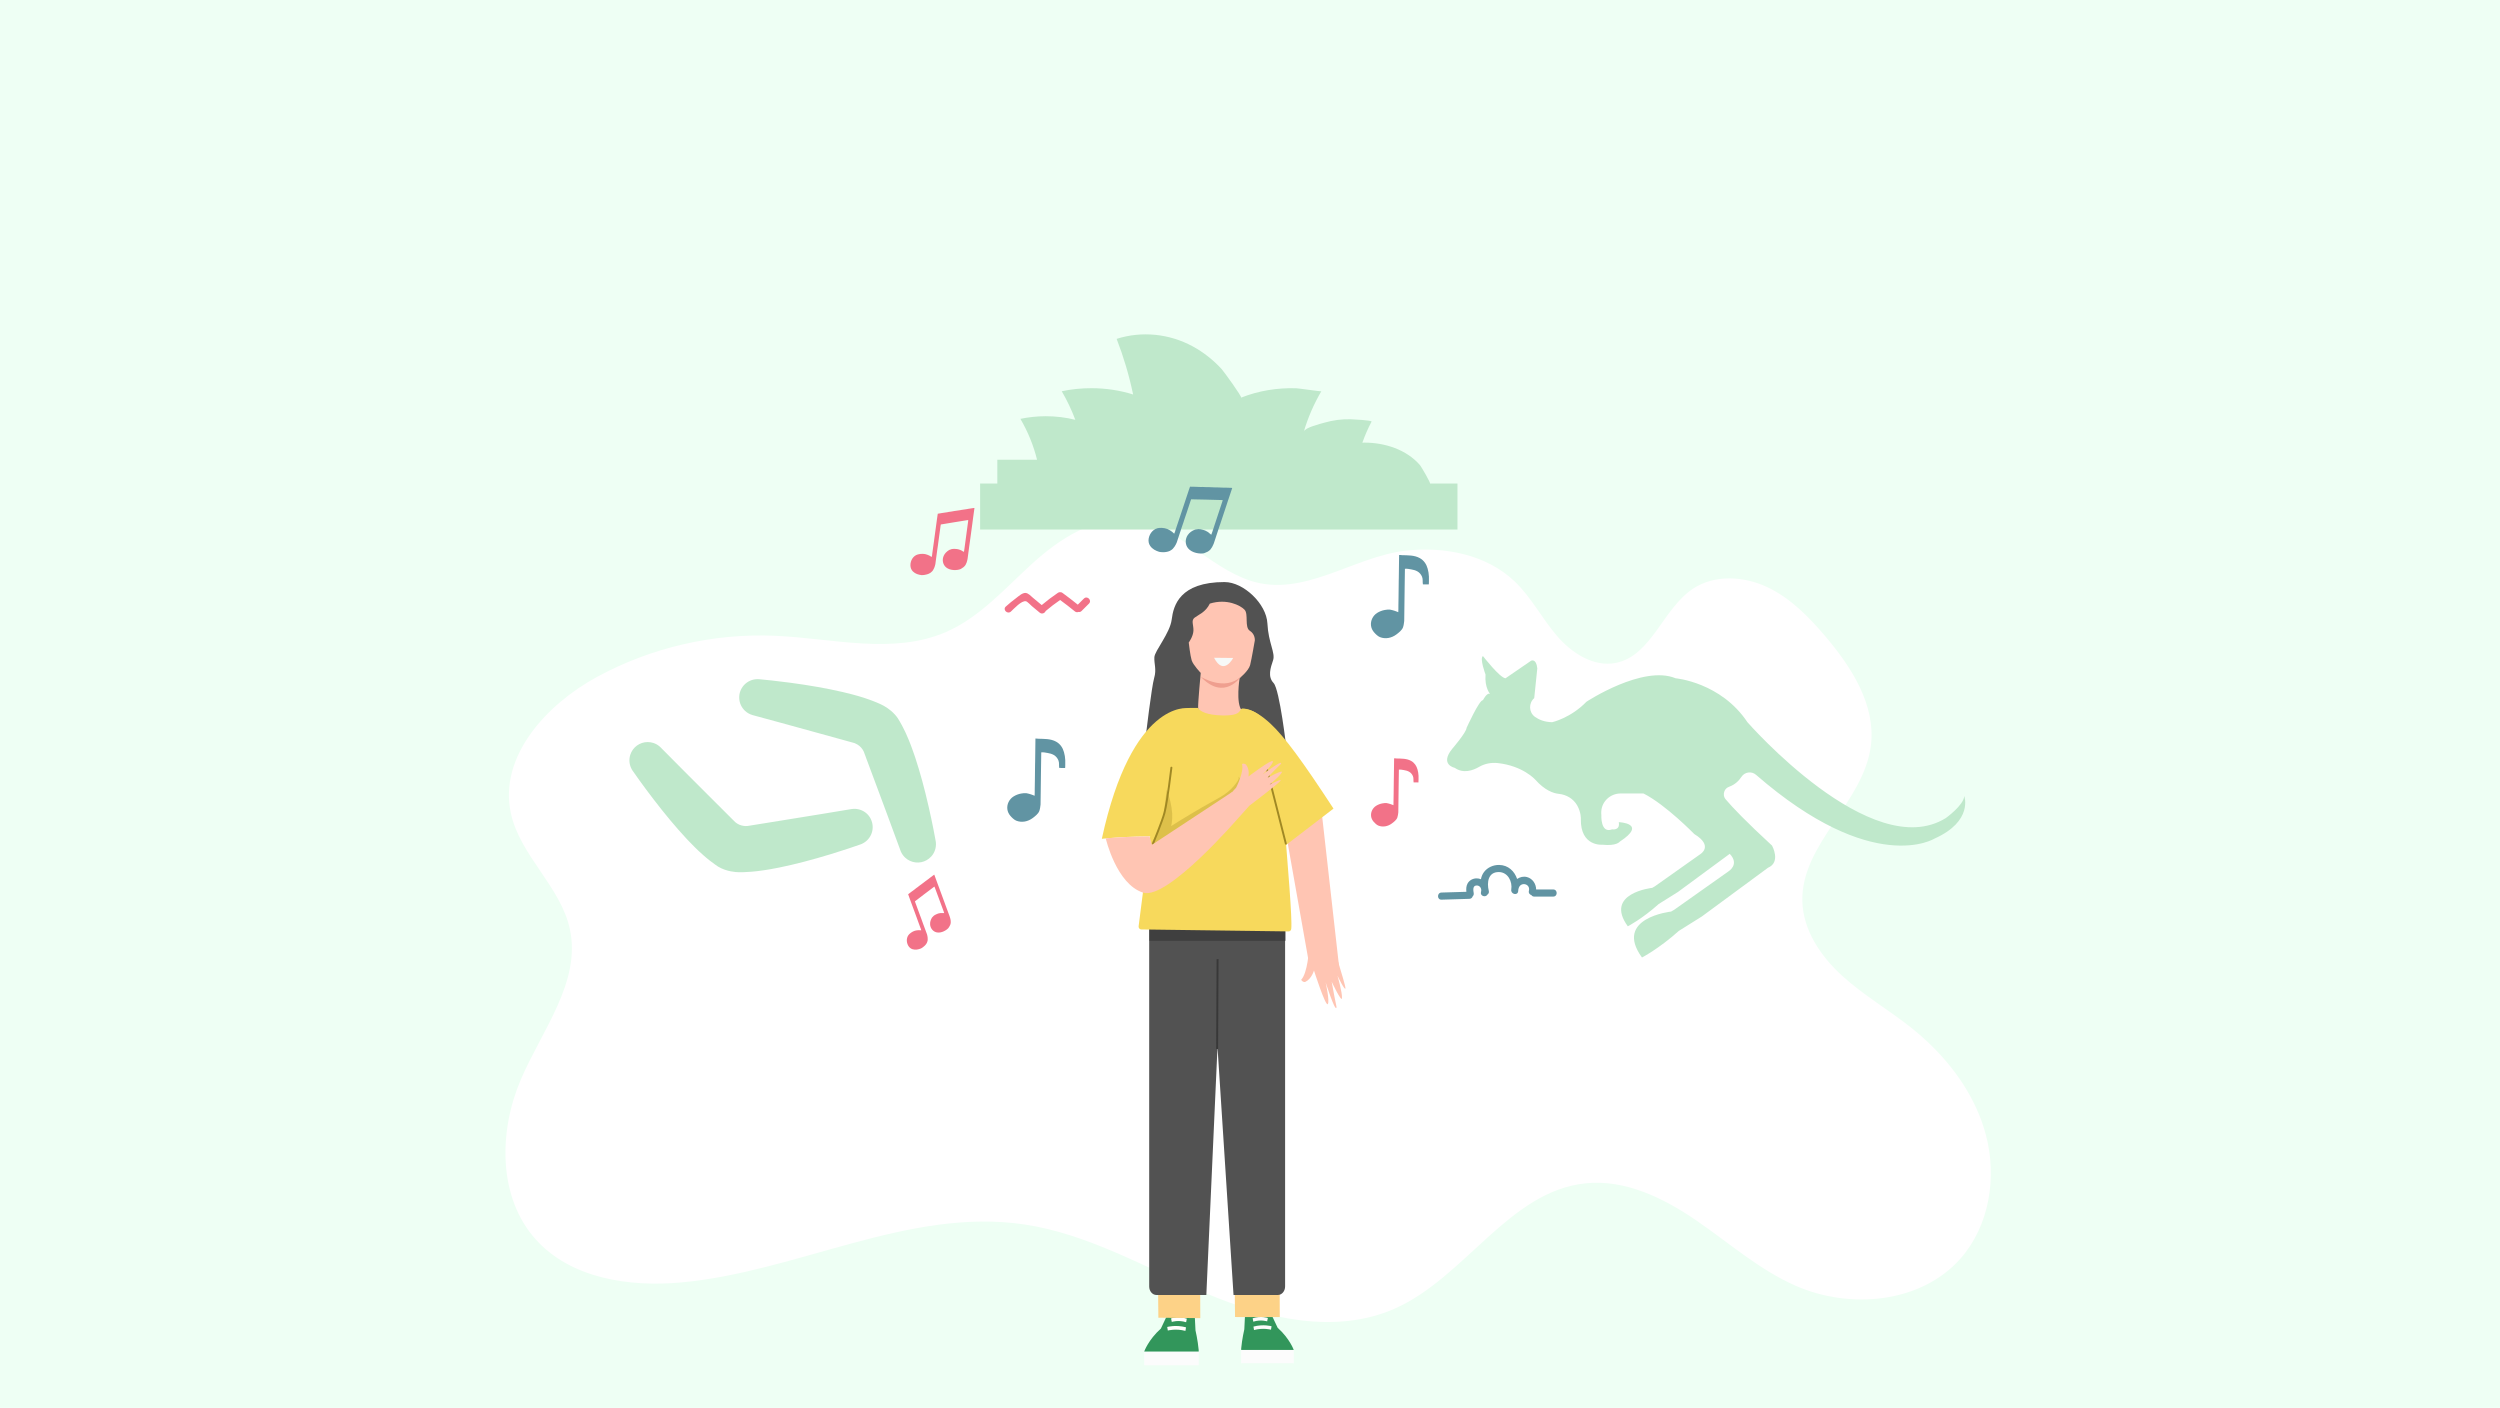 <?xml version="1.0" encoding="UTF-8"?>
<svg id="Layer_1" xmlns="http://www.w3.org/2000/svg" viewBox="0 0 1922.05 1082.35">
  <defs>
    <style>
      .cls-1 {
        fill: #525252;
      }

      .cls-2 {
        fill: #fcfcfc;
      }

      .cls-3 {
        fill: #ef9f8f;
      }

      .cls-4 {
        fill: #f27288;
      }

      .cls-5 {
        fill: #3f3f3f;
      }

      .cls-6 {
        fill: #fff;
      }

      .cls-7 {
        stroke: #383838;
      }

      .cls-7, .cls-8 {
        fill: none;
        stroke-miterlimit: 10;
        stroke-width: 1.5px;
      }

      .cls-9 {
        fill: #32965b;
      }

      .cls-10 {
        fill: #6194a3;
      }

      .cls-11 {
        fill: #eefff4;
      }

      .cls-8 {
        stroke: #a08824;
        stroke-linecap: round;
      }

      .cls-12 {
        fill: #ffc5b3;
      }

      .cls-13 {
        fill: #fdd287;
      }

      .cls-14 {
        fill: #f7f9f8;
      }

      .cls-15 {
        fill: #f7d95c;
      }

      .cls-16 {
        fill: #bfe8cb;
      }

      .cls-17 {
        fill: #fffffe;
      }

      .cls-18 {
        fill: #ddc04a;
      }
    </style>
  </defs>
  <rect class="cls-11" width="1922.05" height="1082.35"/>
  <g>
    <path class="cls-6" d="M1482.26,801.29c-4.1-3.87-8.37-7.57-12.77-11.07-17.39-13.85-36.85-25.08-53.27-40.07-16.42-14.99-29.98-35.02-30.54-57.24-1.11-44.31,47.46-75.99,52.74-119.99,3.7-30.85-14.8-59.81-34.89-83.5-12.8-15.1-27.03-29.67-44.95-38.09-17.91-8.42-40.27-9.7-56.81,1.17-23.42,15.39-31.91,51.58-59.38,57.13-17.21,3.48-34.18-7.63-45.58-20.99-11.4-13.36-19.56-29.42-32.24-41.56-21.69-20.75-54.07-27.11-83.89-23.7-40.24,4.6-78.68,36.37-119.28,23.11-32.9-10.75-56.32-42.96-92.03-46.65-28.26-2.92-54.6,14.26-75.65,33.35-21.04,19.09-40.35,41.37-66.4,52.7-40.56,17.65-87,4.89-131.19,2.92-47.49-2.12-95.5,8.96-137.26,31.68-38.82,21.12-75.27,61.03-66.21,104.28,6.93,33.08,38.53,56.76,45.53,89.83,8.54,40.36-21.45,77.33-37.71,115.24-17.18,40.03-17.66,90.78,11.5,123.14,26.97,29.93,71.6,36.65,111.72,32.99,89.31-8.16,174.92-57.75,263.63-44.62,49.47,7.32,93.72,33.54,139.8,52.96,46.08,19.42,99.59,32.03,145.29,11.73,54.22-24.08,87.64-90.18,146.65-96.29,30.41-3.15,59.9,11.28,85.11,28.56,25.21,17.28,48.49,37.99,76.49,50.26,41.84,18.33,96.13,13.38,126.45-20.79,22.5-25.35,28.37-62.87,19.59-95.6-7.32-27.31-23.81-51.4-44.46-70.9Z"/>
    <path class="cls-16" d="M1116.49,575.73s11.03-12.88,11.03-16.09c0,0,9.85-21.74,12.61-21.34,0,0,3.15-6.31,5.52-4.73,0,0-4.34-4.73-3.55-14.97,0,0-4.73-12.61-1.97-14.19,0,0,13,16.8,17.34,17.07l19.7-13.52s3.94-1.97,4.73,5.91l-2.36,22.86c-4.44,3.89-4.22,10.96.57,14.41,3.05,2.19,7.32,3.97,13.22,4.11,0,0,14.19-3.15,26.4-15.76,0,0,43.35-28.52,68.57-18,0,0,34.68,3.03,55.17,33.77,0,0,95.36,109.16,152.51,73.69,0,0,13.79-9.85,14.19-16.94,0,0,7.09,19.31-22.86,32.71,0,0-46.96,29.44-137.25-49.03-3.45-3-8.74-2.22-11.23,1.61-1.91,2.93-4.84,5.85-9.21,7.48-.13.05-.24.13-.38.17-1.67.58-2.82,1.82-3.44,3.28-.84,2-.65,4.44.91,6.29,5.24,6.24,15.53,17.03,35.67,35.61,0,0,7.09,12.72-3.15,17.05l-50.83,37.44-17.68,11.08c-15.27,13.7-28.34,20.45-28.34,20.45-22.07-30.47,22.38-35.31,22.38-35.31l2.36-1.35,41.77-29.56s8.8-5.28.97-13.48l-39.82,29.32-14.81,9.28c-12.79,11.48-23.73,17.13-23.73,17.13-18.48-25.52,18.75-29.57,18.75-29.57l1.97-1.13,34.98-24.75s10.56-6.27-4.62-15.51c0,0-21.71-22.32-38.9-31.12-.33,0-.68-.07-1-.06h-16.72c-7.77,0-14.38,5.96-14.86,13.72-.06.97-.05,1.92.05,2.83,0,0-.79,14.58,8.28,11.03,0,0,6.3,1.18,5.12-5.52,0,0,22.46.79.79,14.97,0,0-2.41,3.55-13.44,2.37,0,0-16.9,1.57-16.51-19.71,0,0,.32-4.99-2.84-10.54-2.91-5.11-8.27-8.26-14.12-8.85-4.18-.42-10.74-2.66-18.12-10.95,0,0-9.45-10.63-28.86-12.72-4.96-.53-10,.43-14.31,2.94-4.63,2.69-12.05,5.4-18.7.72,0,0-11.82-2.36-1.97-14.58Z"/>
    <path class="cls-16" d="M1099.37,371.77c.95,0-6.86-13.26-7.63-14.14-10.43-12.06-27.16-17.34-42.72-17.34-.54,0-1.07.05-1.61.06,1.97-5.56,4.31-10.99,7.1-16.23-.29-1.06-14.14-1.71-15.79-1.77-6.9-.24-13.76.67-20.39,2.57-2.91.84-15.01,3.78-15.89,6.8,3.16-10.73,7.67-21.07,13.42-30.92-.19.32-17.48-2.25-19.28-2.3-14.42-.44-29,1.87-42.42,7.22,1.04-.42-13.31-20.19-14.89-21.91-6.43-7.01-13.97-13.01-22.33-17.54-17.89-9.69-39.03-11.94-58.45-5.74,5.31,13.66,9.57,27.96,12.68,42.76-9.89-3.11-20.76-4.84-32.16-4.84-7.87,0-15.51.82-22.72,2.35,4.13,7.08,7.61,14.41,10.43,21.96-7.12-1.78-14.73-2.76-22.65-2.76-6.78,0-13.35.71-19.56,2.03,5.81,9.95,10.1,20.49,12.81,31.45h-30.56v18.29h-13.23v35.36h367v-35.36h-21.14Z"/>
    <g>
      <path class="cls-16" d="M669.43,629.51c-1.71-3.35-4.63-5.82-8.21-6.98-2.05-.66-4.23-.85-6.38-.53-.07,0-.14.02-.18.02-.06,0-.12.02-.17.02-.05,0-.09.02-.14.03-2.84.5-10.03,1.69-21.98,3.64-8.46,1.39-18.1,2.94-27.09,4.39l-18.11,2.93c-.83.13-1.62.26-2.52.4-.44.08-.86.15-1.33.22l-3.85.62c-.64.09-1.22.19-1.63.26l-2.73.43c-.17.03-.31.05-.42.06-.93.09-1.79.09-2.77-.04-1.23-.15-2.43-.48-3.57-.97-1.26-.57-2.2-1.22-2.78-1.7-.19-.15-.32-.26-.33-.28l-1.45-1.44c-.21-.21-.44-.44-.69-.68-.52-.53-1.14-1.15-1.84-1.85l-3.63-3.62c-.28-.27-.57-.56-.93-.93l-12.39-12.36c-4.94-4.92-10.21-10.2-15.2-15.2l-3.55-3.56c-7.37-7.39-14.22-14.27-17.15-17.27-.22-.25-.46-.48-.69-.7-.21-.21-.43-.41-.65-.59-1.4-1.19-3-2.08-4.76-2.65-1.41-.45-2.86-.68-4.33-.68-6.12,0-11.5,3.92-13.38,9.74-1.21,3.75-.8,7.83,1.14,11.26.13.26.29.52.46.76.17.26.34.52.54.77,1.04,1.51,7.13,10.28,15.62,21.34,8.74,11.41,17.09,21.41,24.82,29.74l.59.63c.48.52.97,1.03,1.46,1.55,1.45,1.52,2.9,3,4.26,4.36.35.37.71.72,1.07,1.07l.14.14c.63.62,1.26,1.23,1.78,1.72.45.44.91.87,1.31,1.23,1.25,1.15,2.47,2.28,3.6,3.24.55.49,1.1.96,1.53,1.31.97.83,1.94,1.61,2.82,2.29,1.39,1.1,2.79,2.14,4.17,3.1.65.5,1.33.97,2.02,1.39.09.06.17.11.26.16,6.53,3.92,13.96,4.22,15.47,4.24.59.02,1.17.02,1.77.02.77,0,1.56-.01,2.35-.04.09,0,.19,0,.28-.01,1.86-.06,3.72-.16,5.51-.32,1.03-.09,2.07-.18,3.08-.29l.48-.05c.46-.05.92-.09,1.38-.15,1.52-.19,3.09-.4,4.68-.64l.48-.07c.39-.06.78-.11,1.06-.16.82-.13,1.65-.26,2.47-.4.54-.08,1.07-.18,1.57-.27,1.88-.34,3.77-.69,5.52-1.04.32-.05.64-.12.95-.19l.41-.08c11.5-2.35,24.66-5.78,39.09-10.18,10.21-3.12,18.3-5.9,22.3-7.3.32-.1.62-.21.92-.33.27-.09.53-.2.78-.33,3.58-1.65,6.31-4.71,7.52-8.46,1.16-3.58.85-7.4-.86-10.75Z"/>
      <path class="cls-16" d="M715.86,658.58c-4.14,4.51-10.66,5.82-16.22,3.28-1.34-.61-2.58-1.42-3.66-2.43-1.36-1.25-2.44-2.73-3.21-4.38-.13-.25-.26-.52-.35-.81-.12-.3-.23-.62-.33-.92-1.42-3.95-4.78-13.07-8.42-22.84l-1.74-4.72c-2.46-6.63-5.05-13.62-7.5-20.15l-6.12-16.4c-.19-.49-.32-.87-.45-1.22l-1.32-3.52-.49-1.3c-.33-.93-.63-1.74-.88-2.45-.13-.32-.25-.62-.35-.9l-.62-1.66-.1-.25s-.07-.19-.19-.4c-.33-.67-.9-1.66-1.82-2.71-.82-.92-1.78-1.72-2.83-2.36-.69-.43-1.32-.75-2.02-1.02-.17-.06-.32-.12-.48-.18-.11-.02-.24-.07-.4-.1l-2.68-.75c-.4-.1-.97-.25-1.59-.43l-1.38-.39-2.37-.65c-.47-.13-.89-.25-1.31-.37-.87-.24-1.66-.45-2.46-.68l-17.67-4.87c-8.77-2.43-18.19-5.02-26.46-7.28-11.67-3.21-18.69-5.12-21.48-5.84-.05-.02-.1-.04-.16-.04-.05-.01-.1-.03-.16-.05-.04-.02-.11-.03-.17-.06-2.09-.61-4-1.67-5.58-3.13-2.76-2.54-4.39-6.01-4.55-9.77-.17-3.75,1.14-7.35,3.68-10.13,2.68-2.9,6.43-4.55,10.36-4.55.29-.02.57,0,.85.01.34.02.65.05.99.08,4.22.39,12.72,1.24,23.31,2.65,14.96,2.01,28.33,4.37,39.78,7.03l.4.08c.32.09.64.15.94.23,1.74.4,3.61.87,5.46,1.35.18.05.37.09.55.15.32.06.65.15.99.25.8.22,1.62.44,2.42.67.27.07.65.18,1.02.28l.47.13c.55.15,1.09.32,1.62.49.99.29,1.96.58,2.9.88.45.15.89.3,1.32.45l.45.15c.97.32,1.96.67,2.93,1.02.73.27,1.49.53,2.24.83.97.37,1.94.76,2.89,1.16.09.03.19.07.27.12.74.3,1.46.62,2.16.93.32.15.64.31.94.45.22.1.43.2.66.32.63.28,2.36,1.16,4.48,2.63,1.65,1.14,3.55,2.66,5.29,4.56.07.04.13.11.18.18.82.89,1.61,1.87,2.34,2.93.07.08.12.16.16.25.47.66.89,1.37,1.26,2.11.07.1.12.2.18.3.54.89,1.06,1.83,1.56,2.78.27.49.52.98.77,1.48.52.97,1.07,2.09,1.61,3.24.19.37.4.84.64,1.33.07.16.13.33.22.5.62,1.36,1.27,2.9,1.92,4.45.1.22.2.45.3.7.12.32.25.63.37.97.28.67.6,1.47.92,2.31l.07.19c.18.47.35.94.53,1.42.16.47.35.94.52,1.42.52,1.39,1.04,2.85,1.54,4.32.23.67.45,1.34.69,2.01l.27.82c3.56,10.79,7,23.34,10.19,37.37,3.11,13.59,5,24.1,5.32,25.91.07.32.12.62.17.94.05.28.08.59.1.87.34,3.93-.98,7.82-3.65,10.73Z"/>
    </g>
    <g>
      <g>
        <path class="cls-1" d="M941.59,447.51c14.38,0,32.06,16.63,32.81,31.76.75,15.13,6.29,22.67,4.35,28.41-1.95,5.75-4.27,12.53.41,17.45,4.68,4.93,9.91,50.52,9.91,50.52,0,0-31.37-32.11-43.55-33.91-12.17-1.8-21.18,7.34-31.59,5.65-10.41-1.69-15.28,9.95-21.58,10.25-6.29.3-11.5,8.59-11.5,8.59,0,0,4.55-38.41,6.5-45.01,1.95-6.6-.15-10.92.15-15.95.3-5.03,11.99-18.37,13.33-29.01,1.35-10.64,5.99-28.77,40.75-28.77Z"/>
        <path class="cls-12" d="M930.12,464.07c13.04-4.05,23.6,1.35,26.74,4.72,3.15,3.37-.22,13.48,4.05,16.18,4.27,2.7,3.82,7.42,3.82,7.42,0,0-2.47,14.38-3.6,18.88-1.12,4.49-8.09,10.11-8.09,10.11,0,0-3.15,19.55,1.8,24.95,2.8,3.05-2.32,9.12-7.29,13.82-4.05,3.83-10.43,3.64-14.31-.37-5.28-5.47-11.96-12.85-12.09-15.24-.22-4.05,2-27.2,2-27.2,0,0-5.84-6.07-6.97-9.66-1.12-3.6-2.25-13.71-2.25-13.71,0,0,3.37-4.49,3.6-8.99s-2.02-7.87.9-10.11c2.92-2.25,8.47-4.12,11.69-10.79Z"/>
        <path class="cls-14" d="M948.08,505.86s-7.32,14.21-14.69-.16"/>
        <path class="cls-3" d="M923.16,520.28h0s18.69,11.81,31.05-.35c0,0-12.77,19.69-31.05.35Z"/>
      </g>
      <path class="cls-12" d="M945.14,628.59c-3.61-4.21-7.17-8.47-10.71-12.74.66-.57,1.28-1.12,1.81-1.64l4.54-4.69s6.77-11.93,5.11-17.96c.83-.38,2.48-.3,3.19.71,2.76,3.98,1.45,9.05,1.45,9.05,0,0,18.52-13.04,19.08-10.98.57,2.06-8.32,9.89-8.32,9.89,0,0,14.74-10.4,14.64-8.22-.04.84,0,0-11.23,10.98,0,0,12.72-6.35,11.5-3.99-1.52,2.96-9.99,9.27-9.99,9.27,0,0,9.89-4.79,8.81-2.93-1.09,1.86-24.68,18.43-24.68,18.43,0,0-2.32,1.92-5.21,4.8Z"/>
      <g>
        <path class="cls-12" d="M1021.38,712.73c-5.69,1.9-11.35,3.88-17.01,5.91.26,1.1.49,2.15.66,3.1l1.3,8.4s-.95,17.85-5.96,23.15c.52,1.02,2.04,2.15,3.25,1.57,4.79-2.27,6.59-8.71,6.59-8.71,0,0,8.87,27.67,10.58,25.86,1.71-1.81-1.62-16.79-1.62-16.79,0,0,7.05,22.06,8.23,19.63.46-.94,0,0-3.58-20.1,0,0,7.62,16.19,7.92,12.75.38-4.32-3.47-17.35-3.47-17.35,0,0,6.01,12.44,6.13,9.62.12-2.81-11.2-38.02-11.2-38.02,0,0-.94-3.77-1.83-9.01Z"/>
        <path class="cls-12" d="M983.92,613.91l22.41,126.36,23.2,3.05-15.42-136.84c-9.67,8.74-20.44-1.19-30.18,7.43Z"/>
      </g>
      <g>
        <g>
          <rect class="cls-2" x="954.26" y="1037.84" width="40.4" height="10.22"/>
          <path class="cls-9" d="M956.65,1022.07l.66-13.38s3.72-4.05,9.04-4.05,10.23,4.05,10.23,4.05l5.71,12.14c9.3,8.33,12.36,17.02,12.36,17.02h-40.4v-1.1c.66-7.38,2.39-14.67,2.39-14.67Z"/>
        </g>
        <path class="cls-2" d="M964.11,1022.56c7.18-1.91,12.98-.28,13.04-.26l.46-2.64c-.25-.08-6.31-1.79-13.93.25l.43,2.65Z"/>
        <path class="cls-2" d="M963.58,1016.13c5.85-1.86,10.58-.24,10.62-.22l.56-2.61c-.21-.07-5.31-1.83-11.69.21l.51,2.63Z"/>
      </g>
      <path class="cls-13" d="M983.79,981.51l.13,31.1-34.4-.05-.35-31.25c5.95-.09,27.52.08,34.63.21Z"/>
      <g>
        <g>
          <rect class="cls-2" x="879.7" y="1039.07" width="41.89" height="10.6"/>
          <path class="cls-9" d="M919.11,1022.72l-.69-13.88s-3.86-4.2-9.37-4.2-10.61,4.2-10.61,4.2l-5.93,12.59c-9.65,8.64-12.82,17.65-12.82,17.65h41.89v-1.14c-.69-7.65-2.48-15.22-2.48-15.22Z"/>
        </g>
        <path class="cls-17" d="M911.38,1023.22c-7.44-1.98-13.46-.29-13.52-.27l-.48-2.74c.26-.08,6.54-1.86,14.45.26l-.44,2.75Z"/>
        <path class="cls-17" d="M911.93,1016.56c-6.07-1.93-10.97-.25-11.02-.23l-.58-2.71c.22-.08,5.51-1.9,12.12.21l-.53,2.72Z"/>
      </g>
      <path class="cls-13" d="M922.7,984.64l.11,28.78-32.23-.33-.31-28.69c5.25-.09,26.16.13,32.44.25Z"/>
      <g>
        <path class="cls-1" d="M982.44,995.61h-34.08l-12.32-190.65-8.59,190.65h-38.36c-3.08,0-5.57-2.94-5.57-6.57v-280.71c0-3.63,2.49-6.57,5.57-6.57h93.35c3.08,0,5.57,2.94,5.57,6.57v280.71c0,3.63-2.49,6.57-5.57,6.57Z"/>
        <line class="cls-7" x1="936.09" y1="737.42" x2="935.75" y2="806.5"/>
        <path class="cls-5" d="M890.1,701.93h91.77c3.51,0,6.36,2.85,6.36,6.36v15h-104.5v-15c0-3.51,2.85-6.36,6.36-6.36Z"/>
      </g>
      <path class="cls-15" d="M976.86,578.62c4.62,13.82,8.81,31.14,10.26,49.7,2.92,37.37,6.5,78.02,5.62,85.84-.12,1.09-.97,1.9-1.98,1.93l-113.3-1.52c-1.2.03-2.17-1.07-2.08-2.37l16.64-129.91c28.31-2.5,56.64-5.1,84.84-3.67Z"/>
      <path class="cls-15" d="M954.93,544.87s7.68-1.64,21.76,11.41c11.01,10.2,25,29.37,48.52,65.39l-36.4,27.9-33.89-104.7Z"/>
      <path class="cls-15" d="M901.27,588.52s10.01-43.81,10.96-44.13c0,0,3.88-.22,8.85-.11,1.55,2.77,7.11,5.48,18.46,5.76,16.17.4,12.89-5.11,15.39-5.18,22.7.96,31.17,32.28,32.22,79.75l.38,30.13-96.52-9.08,10.26-57.15Z"/>
      <path class="cls-15" d="M913.29,544.46s-42.98-6.46-66.18,100.43c0,0,20.24-2.23,42.61-1.75l23.57-98.67Z"/>
      <path class="cls-18" d="M896.96,607.31c2.44,5.92,3.81,12.03,4.25,18.33.33,4.83-.56,9.82-2.25,14.68-.61,1.68-1.26,3.28-2.11,4.96,0,0-7.51-3.06-7.51-3.06,11.41-7.48,23.11-14.75,35.19-21.72,4.33-2.52,9.2-5.23,13.66-7.68,4.28-2.44,7.8-5.34,10.57-8.66,1.3-1.72,4.7-5.38,3.32-6.98,2.48,1.31.5,5.66-.23,7.62-1.83,4.29-5.52,8.48-10.29,11.85-.63.44-2.43,1.73-3.09,2.19-5.5,3.88-11.12,7.68-16.82,11.43-8.56,5.6-17.31,11.07-26.23,16.41,0,0-15.08,9.07-15.08,9.07.9-1.56,8.21-12.93,8.73-14.19,2.24-4.36,3.97-8.82,5-13.29,1.45-6.97,1.93-13.96,2.88-20.97h0Z"/>
      <path class="cls-8" d="M886.45,648.66s7.24-17.63,8.83-23.76c2.2-8.49,5.31-34.7,5.31-34.7"/>
      <path class="cls-12" d="M850.12,644.56s8.11,35.21,28.75,41.73c18.67,5.9,73.17-57.4,73.17-57.4l-4.82-19.94-61.56,40.53-1.86-6.41s-18.58,0-33.68,1.48Z"/>
      <line class="cls-8" x1="988.58" y1="648.63" x2="973.78" y2="590.33"/>
      <path class="cls-12" d="M952.05,628.9c-3.77-4.1-4.15-12.61-7.85-16.78.64-.59,1.25-1.17,1.76-1.71l4.39-4.86s6.36-12.2,4.49-18.18c.82-.41,2.48-.39,3.22.6,2.91,3.89,1.77,9.02,1.77,9.02,0,0,18.1-13.73,18.75-11.68.64,2.05-7.99,10.21-7.99,10.21,0,0,14.42-10.95,14.39-8.76-.01.84,0,0-10.87,11.41,0,0,12.53-6.81,11.39-4.4-1.42,3.02-9.69,9.65-9.69,9.65,0,0,9.75-5.15,8.73-3.25-1.03,1.91-24.09,19.35-24.09,19.35,0,0-5.59,6.38-8.39,9.38Z"/>
    </g>
    <g>
      <path class="cls-4" d="M748.06,398.71c.39-2.71.75-5.42,1.12-8.13-.22-.09-.46-.04-.68,0-1.38.21-2.76.4-4.12.63-.59.21-1.23.18-1.83.33-1.08.14-2.15.34-3.24.47-.66.2-1.35.23-2.03.36-1.23.14-2.45.36-3.68.53-.79.22-1.61.25-2.41.43-.64.05-1.27.25-1.91.26-.43.06-.83.27-1.27.27-1.12.17-2.24.35-3.36.49-.47.16-.98.07-1.44.25-.35.1-.71.15-1.07.17-.39.06-.78.17-1.17.19-.25,1.22-.34,2.47-.54,3.7-.75,5.66-1.55,11.32-2.31,16.98,0,.01,0,.03,0,.04-.03.17-.05.45-.05.45-.08.52-.16,1.03-.23,1.55-.34,2.88-.76,5.75-1.19,8.62l.03.1c-.18.58-.17,1.19-.33,1.78-.21-.08-.43-.15-.62-.28-.81-.66-1.81-1-2.76-1.4-2.21-.93-4.99-.86-7.27-.25-3.66.99-5.81,4.73-5.75,8.39.03,1.78.65,3.49,1.94,4.73,1.9,1.83,4.13,2.47,6.67,2.8.78-.08,1.58.04,2.34-.19.62-.08,1.23-.21,1.83-.41.77-.14,1.43-.57,2.13-.9.44-.29.94-.53,1.28-.96,1.02-.75,1.57-1.96,2.1-3.08.45-.91.61-1.92.88-2.89.46-3.44.98-6.88,1.38-10.33.2-1.33.38-2.66.58-3.99.05-.85.25-1.69.33-2.54.07.01,1.06-7.64,1.51-11.03.15-.87.15-1.77.4-2.62.91-.14,1.81-.26,2.71-.43.81-.07,1.59-.31,2.4-.41,1.63-.24,3.26-.48,4.88-.81,1.71-.26,7.2-1.11,8.05-1.29,1.02-.09,2.01-.4,3.03-.48.04.75-.16,1.48-.23,2.23-.18,1.52-.71,5.26-.76,5.6-.58,4.34-1.19,8.68-1.75,13.03-.22,1.2-.25,2.44-.55,3.63-.42-.2-.83-.42-1.22-.64-.98-.7-2.13-1.1-3.29-1.38-.83-.07-1.66-.33-2.5-.27-.74-.16-1.47.12-2.2.11-.2-.02-.37.09-.55.17-.51.28-1.13.25-1.62.57-1.84,1.17-3.3,2.49-4.21,4.54-1.34,3-.68,6.7,1.89,8.82,1.65,1.36,3.82,1.93,5.92,2.04,1.74.09,4.61-.1,6.04-1.26.46-.37,1-.62,1.46-.98.43-.3.71-.75,1.07-1.12.26-.24.42-.57.58-.87.6-1.04.95-2.18,1.2-3.34.19-.59.24-1.21.33-1.82.36-2.73.72-5.46,1.08-8.19.27-1.64.39-3.31.69-4.95.22-1.82,1.43-10.43,1.76-12.93.12-1.37.43-2.72.54-4.09Z"/>
      <path class="cls-4" d="M720.79,679.27c-.81-2.26-1.65-4.51-2.48-6.77-.21.02-.37.15-.53.28-.98.73-1.97,1.44-2.94,2.19-.37.41-.88.65-1.28,1.01-.78.55-1.53,1.15-2.32,1.7-.43.43-.95.73-1.43,1.11-.9.61-1.75,1.28-2.63,1.93-.52.5-1.15.86-1.69,1.32-.48.31-.88.71-1.38.99-.31.23-.53.55-.88.73-.8.59-1.59,1.19-2.4,1.76-.3.32-.73.46-1.02.79-.23.22-.49.41-.76.57-.28.21-.53.45-.84.63.31,1.05.75,2.05,1.1,3.09,1.75,4.7,3.46,9.42,5.2,14.12,0,.01,0,.02,0,.03.05.15.15.37.15.37.15.43.3.87.46,1.3.92,2.38,1.78,4.78,2.62,7.18l.07.07c.1.52.36,1,.48,1.51-.2.03-.4.06-.6.03-.9-.17-1.82-.03-2.72.04-2.1.18-4.23,1.39-5.75,2.8-2.43,2.27-2.56,6.06-1.01,8.88.76,1.37,1.94,2.44,3.45,2.87,2.23.64,4.22.22,6.33-.57.57-.38,1.24-.62,1.74-1.11.45-.32.87-.67,1.25-1.07.54-.43.87-1.03,1.28-1.57.22-.41.52-.8.6-1.27.48-1.01.41-2.17.36-3.26-.02-.89-.32-1.74-.5-2.6-1.06-2.86-2.07-5.74-3.18-8.58-.39-1.11-.8-2.23-1.19-3.34-.31-.68-.5-1.41-.79-2.1.06-.02-2.32-6.36-3.37-9.18-.24-.74-.61-1.44-.76-2.2.64-.48,1.3-.95,1.93-1.45.6-.39,1.11-.9,1.7-1.31,1.17-.86,2.33-1.72,3.45-2.64,1.22-.91,5.12-3.83,5.72-4.32.75-.49,1.39-1.14,2.15-1.62.34.57.49,1.22.74,1.82.49,1.25,1.61,4.37,1.72,4.66,1.34,3.61,2.65,7.22,4.01,10.83.32,1.02.81,2,1.07,3.05-.41.02-.81.02-1.21,0-1.05-.14-2.11.03-3.12.28-.68.29-1.42.42-2.05.82-.64.18-1.09.69-1.66.99-.16.07-.25.22-.35.36-.28.43-.77.66-1.03,1.1-.95,1.66-1.53,3.29-1.4,5.25.2,2.88,2.23,5.48,5.1,6.07,1.84.38,3.76-.07,5.43-.85,1.38-.65,3.54-1.97,4.17-3.47.2-.48.51-.89.72-1.36.21-.41.24-.88.37-1.31.1-.29.09-.61.09-.91.03-1.05-.16-2.08-.45-3.08-.1-.54-.32-1.03-.49-1.55-.84-2.27-1.69-4.53-2.53-6.8-.47-1.38-1.06-2.73-1.5-4.12-.58-1.5-3.19-8.68-3.96-10.76-.47-1.11-.79-2.29-1.27-3.39Z"/>
      <path class="cls-4" d="M1090.6,596.51c-.04-1.65-.36-3.29-.78-4.88-.75-2.81-2.39-5.25-4.98-6.66-3.49-1.91-7.46-1.71-11.3-1.84-.56-.13-1.14-.1-1.72-.11-.09,4.83-.13,9.66-.19,14.5-.03.31-.02,1.11-.04,1.66-.02,3.66-.11,7.31-.13,10.96-.07,1.61,0,3.22-.08,4.83-.02,1.36.02,2.73-.07,4.09-.81-.23-1.54-.7-2.36-.89-.96-.22-1.84-.62-2.85-.73-1.09-.12-2.22.04-3.29.22-1.64.28-3.45.98-4.85,1.88-2.66,1.7-4.23,4.84-3.84,7.99.19,1.54.87,2.96,1.87,4.14.91,1.06,2.4,2.54,3.71,3.07,3.52,1.42,7.38.59,10.37-1.63,1.48-1.1,3.61-2.73,4.23-4.55.44-1.28.58-2.64.75-3.98.12-7.84.19-15.68.3-23.52,0,0,0,0,0,0,.09-3.12.05-6.23.14-9.35,1.27-.18,2.75.18,4.01.38,1.36.22,2.71.58,3.91,1.28,1.33.76,2.33,2,2.89,3.4.65,1.61.21,3.11.52,4.75,1.23.01,2.46.09,3.69.04.13,0,.1-4.61.09-5.04Z"/>
      <path class="cls-10" d="M944.4,384.05c1.01-2.94,1.97-5.89,2.95-8.85-.23-.15-.5-.14-.76-.14-1.58-.06-3.16-.13-4.74-.16-.7.11-1.41-.05-2.11-.02-1.24-.07-2.48-.07-3.71-.15-.78.08-1.56-.03-2.34-.03-1.4-.1-2.81-.12-4.22-.18-.93.09-1.85-.06-2.78-.03-.73-.07-1.47,0-2.19-.11-.49-.02-.98.13-1.48.04-1.28-.05-2.57-.08-3.86-.16-.56.08-1.11-.12-1.66-.02-.41.04-.82.02-1.23-.03-.45-.02-.9.03-1.35-.04-.54,1.31-.89,2.68-1.38,4.01-2.03,6.16-4.1,12.31-6.14,18.47,0,.01-.01.03-.02.04-.07.19-.15.5-.15.5-.2.56-.4,1.12-.58,1.68-.98,3.14-2.06,6.26-3.14,9.37l.02.12c-.32.61-.44,1.3-.74,1.92-.22-.14-.45-.26-.63-.45-.77-.9-1.81-1.5-2.78-2.15-2.27-1.51-5.4-2.01-8.07-1.8-4.29.34-7.48,4.06-8.18,8.16-.34,1.99,0,4.03,1.17,5.69,1.74,2.45,4.09,3.63,6.86,4.53.89.08,1.76.38,2.66.28.71.04,1.42.03,2.13-.08.89,0,1.71-.34,2.56-.56.56-.23,1.17-.39,1.63-.8,1.3-.63,2.16-1.86,2.99-3,.7-.92,1.08-2.02,1.59-3.04,1.24-3.75,2.54-7.48,3.7-11.25.5-1.44.99-2.89,1.49-4.33.23-.94.63-1.83.89-2.77.08.03,2.78-8.31,4-12,.35-.94.55-1.94,1-2.84,1.04.03,2.08.09,3.12.09.92.09,1.85-.02,2.77.05,1.87.07,3.74.15,5.62.12,1.97.07,8.27.26,9.26.25,1.16.12,2.32-.03,3.48.1-.12.85-.49,1.62-.72,2.44-.51,1.66-1.89,5.72-2.02,6.1-1.55,4.73-3.15,9.44-4.68,14.18-.5,1.3-.79,2.68-1.38,3.94-.42-.31-.84-.64-1.23-.97-.95-.98-2.15-1.67-3.38-2.23-.92-.26-1.78-.72-2.73-.82-.79-.33-1.66-.18-2.48-.34-.22-.06-.43.02-.65.08-.63.21-1.31.04-1.93.29-2.3.92-4.21,2.09-5.65,4.19-2.12,3.07-2.16,7.34.26,10.25,1.56,1.87,3.86,2.96,6.18,3.52,1.92.46,5.17.86,7.01-.15.59-.32,1.24-.49,1.83-.8.54-.25.95-.69,1.43-1.03.34-.22.58-.54.83-.85.88-1.03,1.52-2.24,2.04-3.48.34-.62.52-1.3.75-1.96.98-2.97,1.94-5.95,2.93-8.92.64-1.78,1.13-3.61,1.81-5.38.63-1.98,3.78-11.34,4.67-14.07.42-1.51,1.05-2.95,1.45-4.46Z"/>
      <path class="cls-10" d="M818.98,584.29c-.05-2.02-.44-4.01-.96-5.96-.92-3.43-2.92-6.4-6.07-8.13-4.26-2.34-9.1-2.08-13.79-2.25-.69-.16-1.39-.12-2.09-.13-.11,5.9-.16,11.79-.23,17.69-.03.38-.03,1.35-.05,2.02-.03,4.46-.13,8.92-.16,13.38-.09,1.96-.01,3.93-.1,5.89-.02,1.66.02,3.33-.09,4.99-.99-.28-1.88-.85-2.88-1.08-1.17-.27-2.25-.76-3.47-.89-1.33-.14-2.7.05-4.02.27-2,.34-4.21,1.2-5.91,2.29-3.24,2.08-5.16,5.9-4.69,9.75.23,1.88,1.06,3.61,2.28,5.05,1.11,1.3,2.92,3.1,4.53,3.75,4.3,1.74,9.01.72,12.65-1.98,1.81-1.35,4.4-3.33,5.16-5.55.54-1.56.71-3.23.92-4.86.15-9.57.23-19.13.37-28.7,0,0,0,0,0-.01.11-3.8.06-7.61.17-11.41,1.55-.21,3.35.22,4.89.47,1.66.27,3.3.71,4.77,1.56,1.62.93,2.84,2.44,3.53,4.15.79,1.96.25,3.8.64,5.79,1.5.01,3.01.11,4.51.05.16,0,.12-5.62.11-6.15Z"/>
      <path class="cls-10" d="M1098.57,443.16c-.05-2.02-.44-4.01-.96-5.96-.92-3.43-2.92-6.4-6.07-8.13-4.26-2.34-9.1-2.08-13.79-2.25-.69-.16-1.39-.12-2.09-.13-.11,5.9-.16,11.79-.23,17.69-.03.38-.03,1.35-.05,2.02-.03,4.46-.13,8.92-.16,13.38-.09,1.96-.01,3.93-.1,5.89-.02,1.66.02,3.33-.09,4.99-.99-.28-1.88-.85-2.88-1.08-1.17-.27-2.25-.76-3.47-.89-1.33-.14-2.7.05-4.02.27-2,.34-4.21,1.2-5.91,2.29-3.24,2.08-5.16,5.9-4.69,9.75.23,1.88,1.06,3.61,2.28,5.05,1.11,1.3,2.92,3.1,4.53,3.75,4.3,1.74,9.01.72,12.65-1.98,1.81-1.35,4.4-3.33,5.16-5.55.54-1.56.71-3.23.92-4.86.15-9.57.23-19.13.37-28.7,0,0,0,0,0-.01.11-3.8.06-7.61.17-11.41,1.55-.21,3.35.22,4.89.47,1.66.27,3.3.71,4.77,1.56,1.62.93,2.84,2.44,3.53,4.15.79,1.96.25,3.8.64,5.79,1.5.01,3.01.11,4.51.05.16,0,.12-5.62.11-6.15Z"/>
      <path class="cls-4" d="M833.35,460.17l-4.72,4.71c-3.87-3.12-7.81-6.17-11.83-9.09-.58-.42-1.14-.55-1.67-.49-.54-.08-1.14.03-1.74.44-4.34,2.92-8.5,6.09-12.5,9.46l-6.68-5.56c-1.57-1.31-3.56-3.66-5.79-3.78-2.51-.13-5.5,2.71-7.28,4.03-2.73,2.01-5.33,4.18-7.85,6.44-2.64,2.36,1.25,6.23,3.88,3.88,2.24-2,8.21-8.78,11.67-7.93,1.06.26,3.65,3.04,4.5,3.74,2,1.66,4,3.33,6,4.99,1.76,1.46,4,.32,4.61-1.28.03-.02.06-.03.09-.05,3.51-3,7.19-5.77,11-8.39,3.85,2.82,7.63,5.73,11.32,8.75.91.74,1.94.77,2.82.43.77.16,1.61.02,2.33-.71l5.72-5.7c2.5-2.5-1.37-6.37-3.88-3.88Z"/>
      <path class="cls-10" d="M1194.15,683.83h-13.14c-.03-4.28-2.72-8.41-7.08-9.54-2.66-.69-5.37-.02-7.54,1.47-2-5.93-6.77-10.64-13.79-10.77-4.43-.08-8.92,1.84-11.62,5.39-1.3,1.71-2.04,3.61-2.4,5.59-1.1-.44-2.28-.71-3.58-.66-2.78.11-5.38,1.51-6.72,3.98-1.05,1.95-1.12,4.17-.9,6.35l-19.15.57c-3.52.1-3.54,5.59,0,5.48l21.48-.64c1.35-.04,2.18-.88,2.49-1.88.61-.6,1-1.44.83-2.49-.35-2.04-.94-5.64,1.98-5.89,2.84-.24,4.38,2.45,3.63,4.93-.95,3.16,3.55,4.58,4.99,2.02.8-.59,1.31-1.55.99-2.8-1.63-6.52-.53-14.74,7.97-14.48,6.8.21,10.3,7.4,9.3,13.47-.57,3.45,4.72,4.94,5.29,1.46.11-.65.17-1.31.21-1.96.03-.09.09-.15.12-.25,1.28-5.63,9.37-3.88,7.94,1.73-.43,1.68.63,2.88,1.93,3.27.43.65,1.12,1.14,2.15,1.14h14.63c3.53,0,3.54-5.48,0-5.48Z"/>
    </g>
  </g>
</svg>